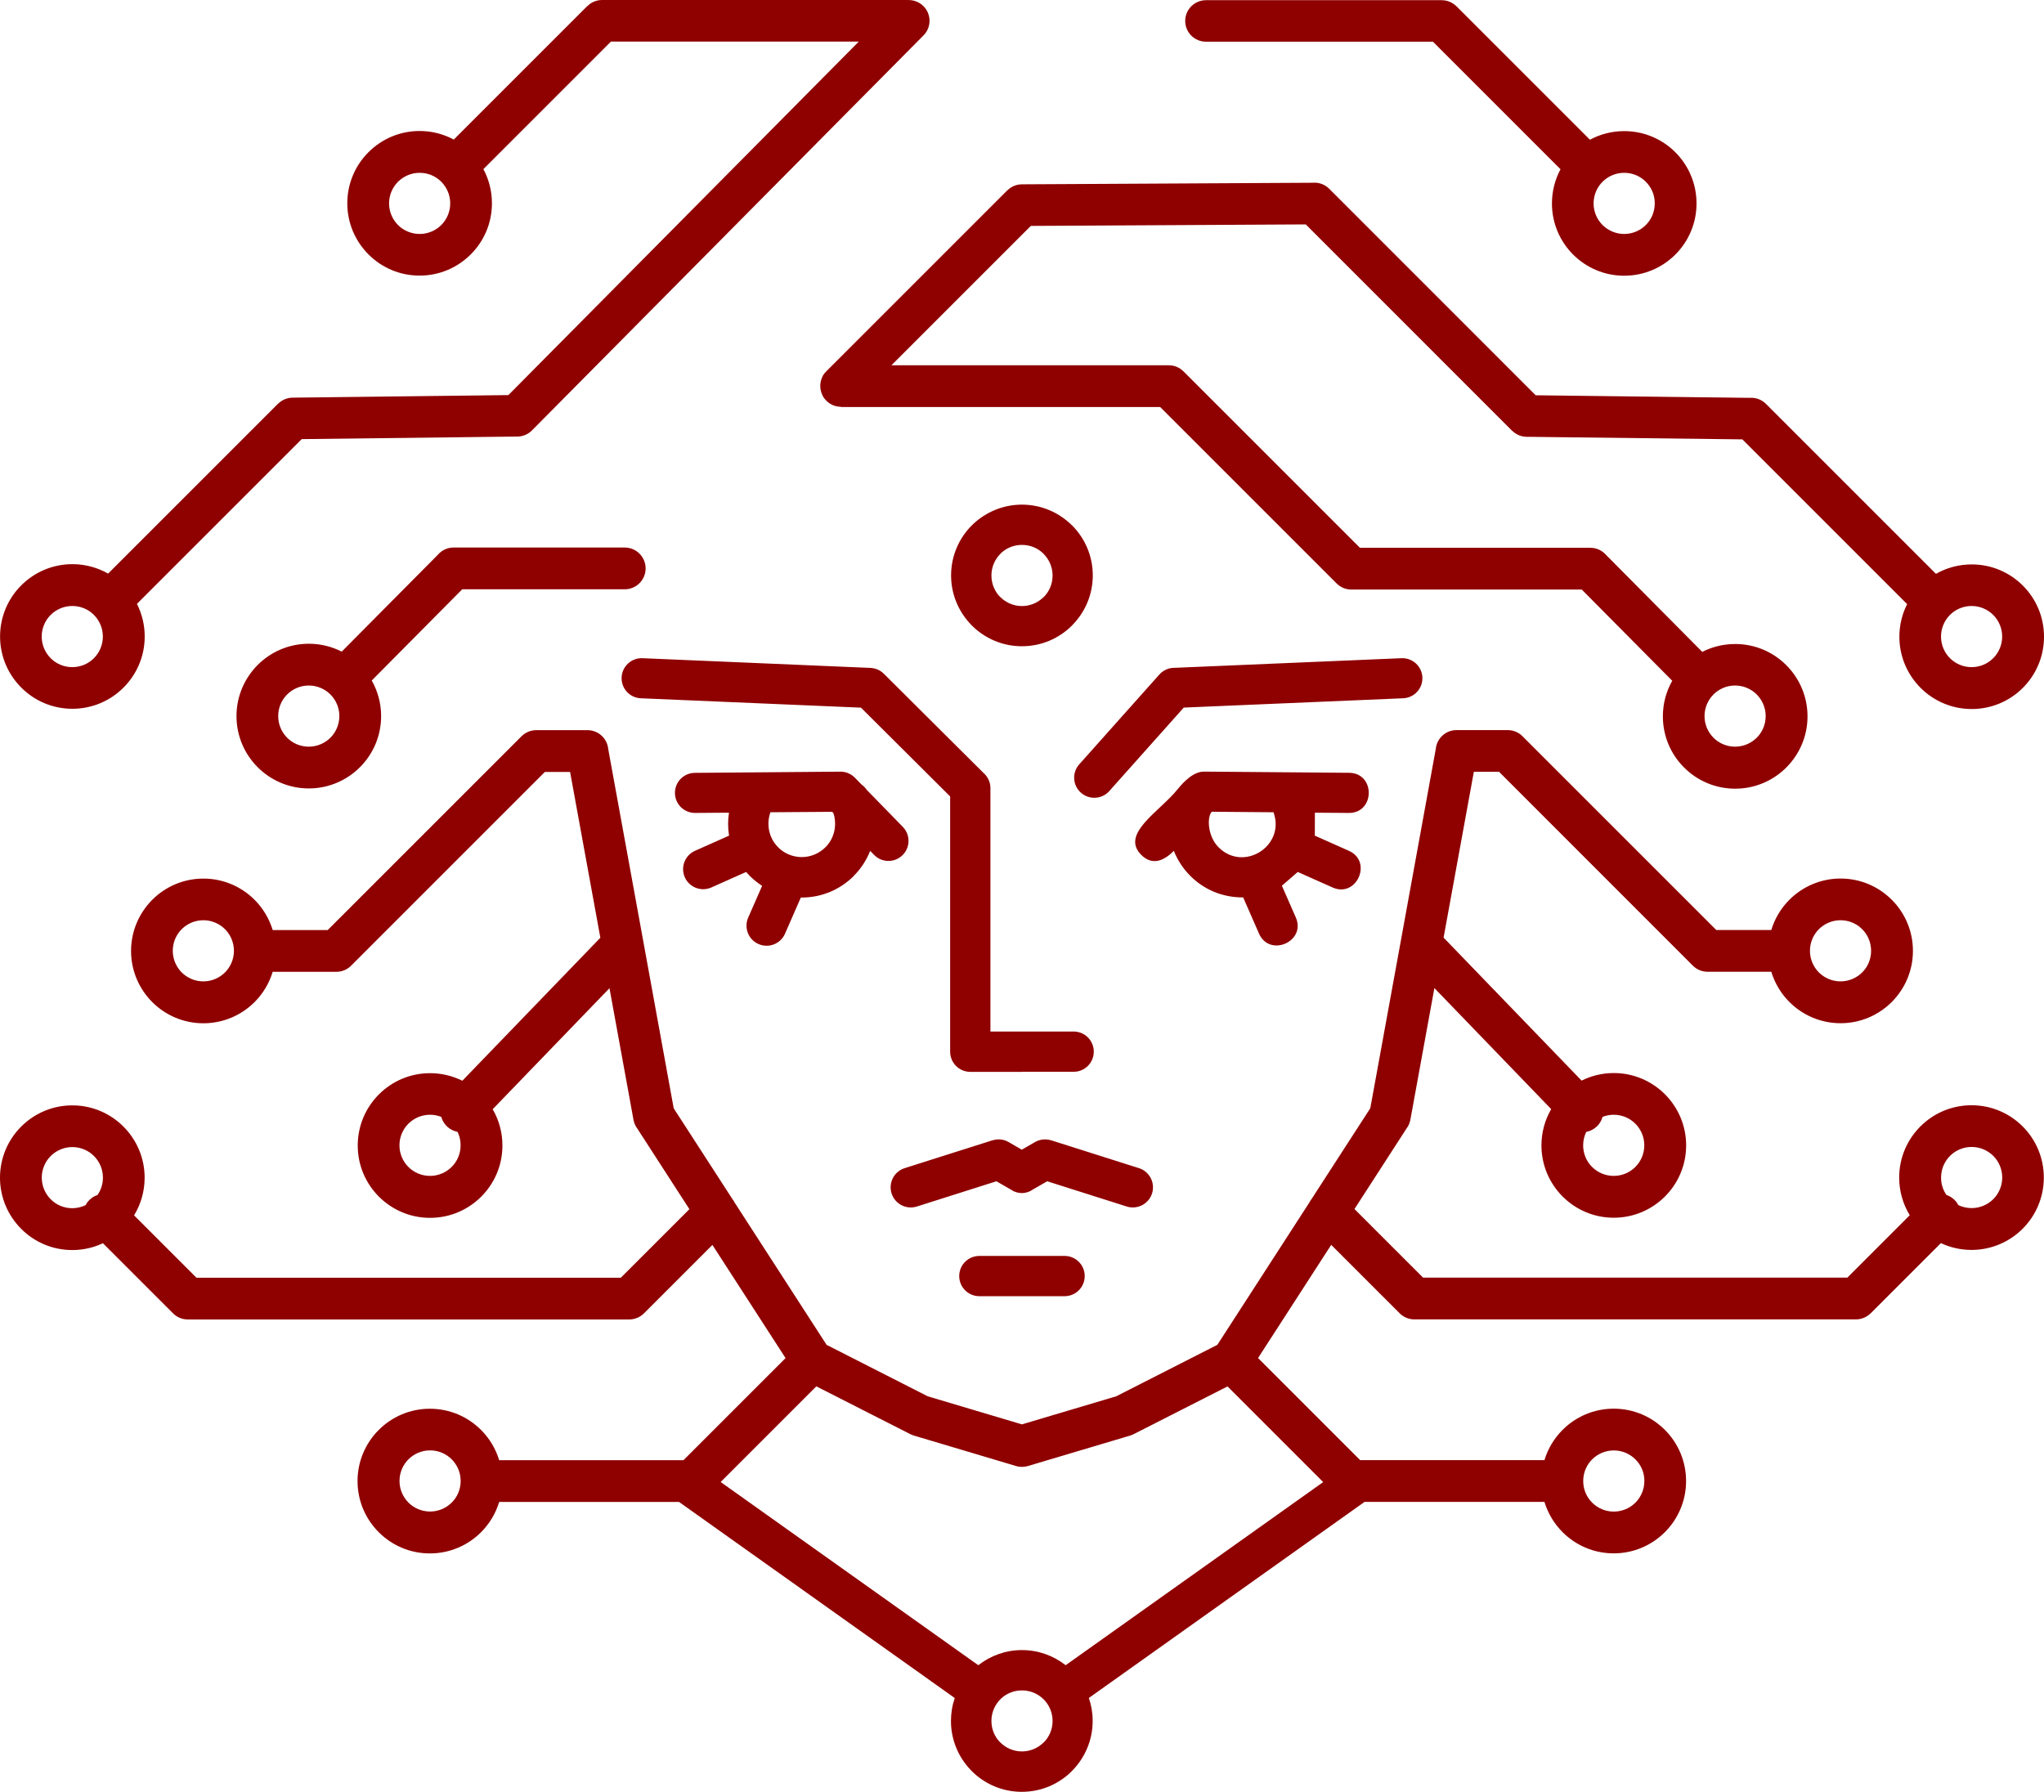 <svg xmlns:dc="http://purl.org/dc/elements/1.1/" xmlns:cc="http://creativecommons.org/ns#" xmlns:rdf="http://www.w3.org/1999/02/22-rdf-syntax-ns#" xmlns:svg="http://www.w3.org/2000/svg" xmlns="http://www.w3.org/2000/svg" xmlns:sodipodi="http://sodipodi.sourceforge.net/DTD/sodipodi-0.dtd" xmlns:inkscape="http://www.inkscape.org/namespaces/inkscape" version="1.1" x="0px" y="0px" style="enable-background:new 0 0 1170 780;" xml:space="preserve" id="svg13" sodipodi:docname="MEDUSA_SVG.svgz" viewBox="421.57 175.16 326.88 286.58"><defs id="defs17"/><sodipodi:namedview pagecolor="#ffffff" bordercolor="#666666" borderopacity="1" objecttolerance="10" gridtolerance="10" guidetolerance="10" inkscape:pageopacity="0" inkscape:pageshadow="2" inkscape:window-width="640" inkscape:window-height="480" id="namedview15"/>
<style type="text/css" id="style2">
	.st0{fill:#FFFFFF;}
	.st1{fill:#8F0000;}
</style>
<g id="LOGO">
	<path class="st1" d="M433.13,272.08c-1.35,0-2.57,0.55-3.46,1.43c-0.88,0.88-1.43,2.11-1.43,3.46c0,1.35,0.55,2.57,1.43,3.46   c0.88,0.89,2.11,1.43,3.46,1.43c1.35,0,2.58-0.54,3.46-1.43c0.88-0.88,1.43-2.11,1.43-3.46c0-1.35-0.55-2.58-1.43-3.46   C435.71,272.62,434.48,272.08,433.13,272.08 M490.35,407.13c-1.35,0-2.57,0.55-3.46,1.43c-0.88,0.88-1.43,2.11-1.43,3.46   c0,1.35,0.55,2.57,1.43,3.46c0.88,0.88,2.11,1.43,3.46,1.43c1.35,0,2.57-0.55,3.46-1.43c0.89-0.88,1.43-2.11,1.43-3.46   c0-1.35-0.55-2.57-1.43-3.46C492.92,407.68,491.7,407.13,490.35,407.13z M494.74,356.19c-0.61-0.12-1.2-0.41-1.69-0.87   c-0.45-0.44-0.76-0.97-0.91-1.53c-0.56-0.22-1.17-0.34-1.8-0.34c-1.35,0-2.57,0.55-3.46,1.43c-0.88,0.88-1.43,2.11-1.43,3.46   c0,1.35,0.55,2.58,1.43,3.46c0.88,0.88,2.11,1.43,3.46,1.43c1.35,0,2.57-0.55,3.46-1.43c0.89-0.88,1.43-2.11,1.43-3.46   C495.24,357.57,495.06,356.84,494.74,356.19z M454.09,322.34c-1.35,0-2.58,0.55-3.46,1.43c-0.88,0.88-1.43,2.11-1.43,3.46   c0,1.35,0.55,2.57,1.43,3.46c0.88,0.88,2.11,1.43,3.46,1.43c1.35,0,2.57-0.55,3.46-1.43c0.88-0.88,1.43-2.11,1.43-3.46   c0-1.35-0.55-2.58-1.43-3.46C456.66,322.89,455.44,322.34,454.09,322.34z M435.26,367.91c0.15-0.3,0.35-0.57,0.6-0.82   c0.38-0.38,0.82-0.65,1.3-0.8c0.55-0.79,0.87-1.75,0.87-2.78c0-1.35-0.55-2.58-1.43-3.46c-0.88-0.88-2.11-1.43-3.46-1.43   c-1.35,0-2.57,0.55-3.46,1.43c-0.88,0.88-1.43,2.11-1.43,3.46c0,1.35,0.55,2.57,1.43,3.46c0.88,0.89,2.11,1.43,3.46,1.43   C433.89,368.39,434.61,368.22,435.26,367.91z M488.68,202.8c-1.35,0-2.57,0.55-3.46,1.43c-0.88,0.89-1.43,2.11-1.43,3.46   c0,1.35,0.55,2.57,1.43,3.46c0.88,0.88,2.11,1.43,3.46,1.43c1.35,0,2.58-0.55,3.46-1.43c0.88-0.88,1.43-2.11,1.43-3.46   c0-1.35-0.55-2.57-1.43-3.46l0,0l0,0C491.26,203.34,490.04,202.8,488.68,202.8z M470.95,284.8c-1.35,0-2.58,0.55-3.46,1.43   c-0.89,0.89-1.43,2.11-1.43,3.46c0,1.35,0.55,2.57,1.43,3.46c0.88,0.89,2.11,1.43,3.46,1.43c1.35,0,2.57-0.55,3.46-1.43   c0.88-0.88,1.43-2.11,1.43-3.46c0-1.35-0.55-2.58-1.43-3.46C473.53,285.35,472.3,284.8,470.95,284.8z M566.74,175.17   c0.9-0.04,1.81,0.28,2.5,0.96c1.3,1.29,1.31,3.4,0.01,4.7l-62.61,63.17c-0.68,0.68-1.57,1.01-2.46,0.98l-34.36,0.41l-26.35,26.35   c0.79,1.57,1.24,3.34,1.24,5.22c0,3.19-1.29,6.08-3.39,8.17c-2.09,2.1-4.98,3.39-8.18,3.39c-3.19,0-6.08-1.29-8.17-3.39   c-2.09-2.09-3.39-4.98-3.39-8.17c0-3.19,1.29-6.09,3.39-8.18c2.09-2.09,4.98-3.39,8.17-3.39c2.08,0,4.03,0.55,5.72,1.51   l27.18-27.18l0.01,0.01c0.59-0.59,1.41-0.96,2.31-0.97l34.51-0.41l56.04-56.54h-39.64l-20.4,20.4c0.88,1.63,1.37,3.49,1.37,5.47   c0,3.19-1.29,6.08-3.39,8.17c-2.09,2.09-4.98,3.39-8.18,3.39c-3.19,0-6.08-1.29-8.17-3.39c-2.09-2.09-3.39-4.98-3.39-8.17   c0-3.19,1.29-6.09,3.39-8.18c2.09-2.09,4.98-3.39,8.17-3.39c1.98,0,3.84,0.5,5.47,1.37l21.36-21.36l0.01,0.01   c0.6-0.6,1.43-0.97,2.35-0.97H566.74z M521.48,262.73c1.84,0,3.34,1.5,3.34,3.34c0,1.84-1.49,3.34-3.34,3.34h-25.99L481.02,284   c0.95,1.68,1.5,3.62,1.5,5.69c0,3.19-1.29,6.08-3.39,8.18c-2.09,2.09-4.98,3.39-8.17,3.39c-3.19,0-6.08-1.29-8.18-3.39   c-2.09-2.09-3.39-4.98-3.39-8.18c0-3.19,1.3-6.08,3.39-8.18c2.09-2.09,4.98-3.39,8.18-3.39c1.89,0,3.69,0.46,5.26,1.26l15.36-15.48   c0.61-0.72,1.52-1.17,2.54-1.17H521.48z M740.33,273.51c-0.89-0.88-2.11-1.43-3.46-1.43c-1.35,0-2.58,0.55-3.46,1.43   c-0.88,0.88-1.43,2.11-1.43,3.46c0,1.35,0.54,2.57,1.43,3.46c0.89,0.89,2.11,1.43,3.46,1.43c1.35,0,2.57-0.54,3.46-1.43   c0.88-0.88,1.43-2.11,1.43-3.46C741.76,275.62,741.21,274.39,740.33,273.51z M683.11,408.57c-0.88-0.88-2.11-1.43-3.46-1.43   c-1.35,0-2.58,0.55-3.46,1.43c-0.89,0.88-1.43,2.11-1.43,3.46c0,1.35,0.54,2.57,1.43,3.46c0.88,0.88,2.11,1.43,3.46,1.43   c1.35,0,2.58-0.55,3.46-1.43c0.88-0.88,1.43-2.11,1.43-3.46C684.55,410.67,684,409.45,683.11,408.57z M719.37,323.77   c-0.88-0.88-2.1-1.43-3.46-1.43c-1.35,0-2.57,0.55-3.46,1.43c-0.88,0.88-1.43,2.11-1.43,3.46c0,1.35,0.55,2.57,1.43,3.46   c0.89,0.88,2.11,1.43,3.46,1.43c1.35,0,2.58-0.55,3.46-1.43c0.89-0.88,1.43-2.11,1.43-3.46   C720.8,325.88,720.26,324.66,719.37,323.77z M732.85,366.28c0.48,0.16,0.92,0.43,1.3,0.8c0.25,0.25,0.45,0.53,0.6,0.82   c0.64,0.31,1.36,0.48,2.13,0.48c1.35,0,2.57-0.55,3.46-1.43c0.88-0.88,1.43-2.11,1.43-3.46c0-1.35-0.55-2.58-1.43-3.46   c-0.89-0.88-2.11-1.43-3.46-1.43c-1.35,0-2.58,0.55-3.46,1.43c-0.88,0.88-1.43,2.11-1.43,3.46   C731.98,364.53,732.3,365.49,732.85,366.28z M684.77,204.23c-0.88-0.89-2.11-1.43-3.46-1.43c-1.35,0-2.57,0.55-3.46,1.43l0,0l0,0   c-0.88,0.88-1.43,2.11-1.43,3.46c0,1.35,0.55,2.57,1.43,3.46c0.89,0.88,2.11,1.43,3.46,1.43c1.35,0,2.58-0.55,3.46-1.43   c0.89-0.88,1.43-2.11,1.43-3.46C686.21,206.33,685.66,205.11,684.77,204.23z M681.32,196.13c3.19,0,6.09,1.29,8.18,3.39   c2.09,2.09,3.38,4.98,3.38,8.18c0,3.19-1.29,6.08-3.38,8.17c-2.09,2.09-4.99,3.39-8.18,3.39c-3.19,0-6.08-1.29-8.18-3.39   c-2.09-2.09-3.38-4.98-3.38-8.17c0-1.98,0.5-3.85,1.37-5.47l-20.4-20.4h-36.29c-1.84,0-3.33-1.49-3.33-3.32   c0-1.83,1.49-3.32,3.33-3.32h37.68c0.92,0,1.75,0.37,2.35,0.97l0.01-0.01l21.36,21.36C677.47,196.62,679.34,196.13,681.32,196.13z    M702.51,286.23c-0.88-0.88-2.11-1.43-3.46-1.43c-1.35,0-2.58,0.55-3.46,1.43c-0.88,0.89-1.43,2.11-1.43,3.46   c0,1.35,0.55,2.57,1.43,3.46c0.89,0.89,2.11,1.43,3.46,1.43c1.35,0,2.57-0.55,3.46-1.43c0.89-0.88,1.43-2.11,1.43-3.46   C703.94,288.34,703.39,287.12,702.51,286.23z M556.06,240.22c-0.5,0-0.98-0.11-1.4-0.31l0,0c-0.02-0.01-0.04-0.02-0.07-0.03   l-0.01-0.01l-0.06-0.03l-0.02-0.01l-0.05-0.03l-0.03-0.02l-0.04-0.02l-0.02-0.01l-0.05-0.03l-0.02-0.01l-0.05-0.03l-0.02-0.02   l-0.04-0.03l-0.02-0.01l-0.05-0.04l-0.02-0.01l-0.06-0.05h0c-0.02-0.02-0.04-0.03-0.06-0.05l0,0c-0.18-0.14-0.34-0.3-0.48-0.48   l-0.01-0.01c-0.02-0.02-0.03-0.04-0.05-0.06v0c-0.02-0.02-0.03-0.04-0.05-0.06l-0.01-0.02l-0.04-0.05l-0.01-0.02l-0.03-0.04   l-0.02-0.03l-0.03-0.04l-0.01-0.02l-0.03-0.05l-0.01-0.02l-0.02-0.04l-0.02-0.03l-0.02-0.05l-0.01-0.02l-0.03-0.06l0-0.01   l-0.03-0.07l0,0c-0.2-0.43-0.31-0.9-0.31-1.4c0-0.5,0.11-0.98,0.31-1.4l0,0c0.01-0.02,0.02-0.05,0.03-0.07l0-0.01l0.03-0.06   l0.01-0.02l0.02-0.05l0.02-0.03l0.02-0.04l0.01-0.02l0.03-0.05l0.01-0.02l0.03-0.05l0.02-0.02l0.03-0.04l0.01-0.02l0.04-0.05   l0.01-0.02l0.05-0.06v0c0.02-0.02,0.03-0.04,0.05-0.06l0.01-0.01c0.08-0.1,0.16-0.19,0.25-0.27l28.92-28.92l0.01,0.01   c0.6-0.6,1.42-0.97,2.34-0.97l46.46-0.25c0.95-0.09,1.94,0.23,2.67,0.96l33.02,33.03l34.22,0.41c0.93-0.07,1.89,0.25,2.61,0.97   l27.18,27.18c1.68-0.96,3.64-1.51,5.72-1.51c3.19,0,6.08,1.29,8.18,3.39c2.09,2.09,3.38,4.98,3.38,8.18c0,3.19-1.29,6.08-3.38,8.17   c-2.09,2.1-4.99,3.39-8.18,3.39c-3.19,0-6.09-1.29-8.18-3.39c-2.09-2.09-3.39-4.98-3.39-8.17c0-1.88,0.45-3.65,1.24-5.22   l-26.35-26.35l-34.5-0.41c-0.9-0.01-1.72-0.38-2.31-0.97l-0.01,0.01l-33-33.01l-43.97,0.24l-22.29,22.29h44.35   c0.93,0,1.77,0.38,2.38,1l28.19,28.19h36.85c1.01,0,1.92,0.45,2.54,1.17l15.36,15.48c1.58-0.81,3.37-1.26,5.27-1.26   c3.19,0,6.08,1.29,8.17,3.39c2.09,2.09,3.39,4.98,3.39,8.18c0,3.19-1.29,6.08-3.39,8.18c-2.09,2.09-4.98,3.39-8.17,3.39   c-3.19,0-6.09-1.29-8.18-3.39c-2.1-2.09-3.39-4.98-3.39-8.18c0-2.07,0.54-4.01,1.5-5.69l-14.47-14.59h-36.85l0,0   c-0.86,0-1.71-0.33-2.36-0.98l-28.21-28.21H556.06z M598.97,301.68c-1.18,1.33-3.21,1.44-4.54,0.26c-1.33-1.18-1.45-3.21-0.26-4.54   l12.8-14.35c0.65-0.73,1.56-1.1,2.47-1.08l36.27-1.54c1.77-0.07,3.26,1.31,3.33,3.08c0.07,1.77-1.31,3.26-3.08,3.33l-35.08,1.49   L598.97,301.68z M585,346.59h-8.26c-1.78,0-3.22-1.44-3.22-3.22v-40.83l-14.26-14.2l-35.2-1.5c-1.77-0.07-3.15-1.56-3.08-3.33   c0.07-1.77,1.56-3.15,3.33-3.08l36.4,1.55c0.8,0.02,1.59,0.33,2.2,0.93l15.93,15.86c0.69,0.59,1.12,1.47,1.12,2.44v38.93H585h8.27   c1.78,0,3.22,1.44,3.22,3.22c0,1.78-1.44,3.22-3.22,3.22H585z M585,382.47h-6.81c-1.78,0-3.22-1.44-3.22-3.22   c0-1.78,1.44-3.22,3.22-3.22H585h6.82c1.78,0,3.22,1.44,3.22,3.22c0,1.78-1.44,3.22-3.22,3.22H585z M584.47,365.93   c-0.1-0.02-0.2-0.04-0.3-0.07l-0.02,0l-0.06-0.02l-0.02-0.01l-0.05-0.02l-0.15-0.05l-0.03-0.01l-0.05-0.02l-0.03-0.01l-0.04-0.02   l-0.03-0.01l-0.04-0.02l-0.04-0.02l-0.03-0.02l-0.04-0.02l-0.03-0.02l-0.04-0.02l-0.02-0.02l-0.05-0.03l-0.02-0.01l-0.01-0.01   l-2.45-1.41l-12.73,4.04c-1.69,0.53-3.5-0.4-4.04-2.1c-0.53-1.7,0.41-3.51,2.1-4.04l14.06-4.46l0,0.01   c0.83-0.26,1.75-0.19,2.56,0.28l2.11,1.22l2.11-1.22c0.81-0.46,1.74-0.54,2.56-0.28l0-0.01l14.06,4.46   c1.69,0.53,2.63,2.34,2.1,4.04c-0.54,1.69-2.34,2.63-4.04,2.1l-12.73-4.04l-2.45,1.41l0,0.01l-0.02,0.01l-0.05,0.03l-0.02,0.02   l-0.05,0.02l-0.03,0.02l-0.04,0.02l-0.03,0.02l-0.04,0.02l-0.04,0.02l-0.04,0.01l-0.04,0.02l-0.03,0.01l-0.05,0.02l-0.02,0.01   l-0.14,0.05l-0.06,0.02l-0.02,0.01l-0.06,0.02l-0.02,0c-0.1,0.03-0.2,0.05-0.3,0.07l-0.07,0.01l-0.01,0l-0.08,0.01l-0.07,0.01   h-0.01l-0.07,0.01h-0.01l-0.07,0h-0.01l-0.07,0l0,0l-0.07,0H585l-0.07,0h0l-0.07,0h0l-0.07,0h-0.01l-0.07-0.01h-0.01l-0.07-0.01   l-0.08-0.01l-0.01,0L584.47,365.93z M544.78,305.07c-0.05,0.15-0.1,0.29-0.14,0.44c-0.12,0.45-0.18,0.91-0.18,1.4   c0,1.48,0.59,2.81,1.55,3.76l0.01,0.02c0.96,0.95,2.29,1.55,3.77,1.55c1.47,0,2.81-0.6,3.77-1.56l0.01,0.01l0-0.01   c0.96-0.95,1.55-2.29,1.55-3.76c0-0.42-0.04-0.82-0.12-1.17c-0.04-0.19-0.09-0.37-0.16-0.56l-0.19-0.19L544.78,305.07z    M588.46,263.73c-0.88-0.88-2.1-1.42-3.46-1.42c-1.29,0-2.46,0.49-3.32,1.29l-0.13,0.14c-0.88,0.88-1.43,2.11-1.43,3.46   c0,1.29,0.49,2.46,1.29,3.33l0.14,0.13c0.88,0.88,2.11,1.43,3.45,1.43c1.35,0,2.57-0.55,3.46-1.43l0.01,0.01l0.01-0.01   c0.88-0.88,1.42-2.1,1.42-3.45c0-1.35-0.55-2.57-1.43-3.46V263.73L588.46,263.73z M585,255.87c3.12,0,5.95,1.27,8.01,3.32l0-0.01   c2.05,2.05,3.32,4.88,3.32,8.01c0,3.12-1.27,5.95-3.32,8l0,0.01c-2.05,2.05-4.88,3.32-8.01,3.32c-3.13,0-5.96-1.27-8.01-3.32   c-0.07-0.07-0.13-0.14-0.2-0.21c-1.93-2.04-3.12-4.78-3.12-7.8c0-3.13,1.27-5.96,3.32-8.01c0.07-0.07,0.14-0.14,0.21-0.2   C579.24,257.06,581.99,255.87,585,255.87z M588.46,446.94c-0.88-0.88-2.1-1.42-3.46-1.42c-1.29,0-2.46,0.49-3.32,1.29l-0.13,0.13   c-0.88,0.88-1.43,2.11-1.43,3.46c0,1.29,0.49,2.46,1.29,3.32l0.14,0.13c0.88,0.88,2.11,1.43,3.45,1.43c1.35,0,2.57-0.55,3.46-1.43   l0.01,0.01l0.01-0.01c0.88-0.88,1.42-2.1,1.42-3.45c0-1.35-0.55-2.57-1.43-3.46V446.94L588.46,446.94z M633.18,412.2l-15.3-15.3   l-15.04,7.65h0c-0.18,0.09-0.36,0.16-0.56,0.22L586,409.62c-0.61,0.19-1.29,0.21-1.95,0.01l-16.2-4.83   c-0.23-0.06-0.46-0.15-0.69-0.26l-15.04-7.65l-15.3,15.3l41.2,29.3c1.93-1.51,4.35-2.42,6.98-2.42c2.63,0,5.05,0.9,6.99,2.42   L633.18,412.2z M540.89,314.62l-5.56,2.48c-1.62,0.72-3.52-0.01-4.24-1.62c-0.72-1.62,0.01-3.52,1.62-4.24l5.45-2.43   c-0.1-0.61-0.15-1.24-0.15-1.88c0-0.6,0.05-1.2,0.14-1.79l-5.41,0.04c-1.77,0.01-3.22-1.41-3.23-3.18   c-0.02-1.77,1.41-3.22,3.18-3.23l23.12-0.19c0.9-0.05,1.8,0.28,2.48,0.97l1.07,1.1c0.32,0.23,0.6,0.5,0.82,0.84l5.77,5.92   c1.24,1.27,1.21,3.3-0.06,4.54c-1.27,1.23-3.31,1.21-4.54-0.07l-0.62-0.63c-0.6,1.51-1.5,2.87-2.63,4l0.01,0.01   c-2.13,2.13-5.07,3.45-8.32,3.45l-0.15,0l-2.53,5.78c-0.71,1.63-2.6,2.37-4.23,1.66c-1.63-0.71-2.37-2.6-1.66-4.23l2.23-5.08   c-0.71-0.46-1.37-0.99-1.96-1.58l-0.01-0.01l-0.01-0.01l0,0C541.26,315.02,541.07,314.82,540.89,314.62z M625.23,305.07l-9.87-0.08   c-0.79,0.81-0.69,3.92,1.09,5.69C620.47,314.7,627.18,310.44,625.23,305.07z M604.12,311.93c-3.46-3.38,2.84-6.92,5.71-10.46   c1.05-1.31,2.66-2.96,4.37-2.9l23.12,0.19c4.23,0.04,4.17,6.45-0.05,6.42l-5.42-0.04l-0.01,3.67l5.45,2.43   c3.84,1.71,1.23,7.58-2.61,5.86l-5.57-2.48l-2.54,2.2l2.23,5.08c1.68,3.85-4.2,6.43-5.89,2.57l-2.53-5.78   c-3.33,0.02-6.28-1.26-8.46-3.45c-1.13-1.13-2.03-2.49-2.63-4C607.82,312.73,605.94,313.7,604.12,311.93z M553.76,390.25   l16.17,8.23l15.07,4.49l15.08-4.49l16.17-8.23l14.72-22.77c0.1-0.2,0.22-0.4,0.37-0.58l9.37-14.49l4.86-26.64   c0.02-0.11,0.04-0.22,0.06-0.33l5.55-30.48c0.16-1.7,1.58-3.03,3.32-3.03h8.19c0.85,0,1.71,0.33,2.36,0.98l30.99,30.99h8.8   c0.56-1.85,1.57-3.51,2.9-4.84c2.09-2.09,4.99-3.39,8.18-3.39c3.19,0,6.08,1.29,8.18,3.39c2.1,2.1,3.39,4.98,3.39,8.18   c0,3.19-1.29,6.08-3.39,8.18c-2.09,2.09-4.98,3.39-8.18,3.39c-3.19,0-6.08-1.29-8.18-3.39c-1.33-1.33-2.34-2.99-2.9-4.84h-10.18   c-0.94,0-1.78-0.38-2.39-1L661.3,298.6h-4.03l-4.84,26.52l22.07,22.87c1.55-0.77,3.3-1.21,5.15-1.21c3.19,0,6.08,1.3,8.18,3.39   c2.09,2.1,3.39,4.98,3.39,8.18c0,3.19-1.29,6.08-3.39,8.18c-2.09,2.09-4.99,3.39-8.18,3.39c-3.2,0-6.08-1.29-8.18-3.39   c-2.09-2.09-3.39-4.98-3.39-8.18c0-2.11,0.57-4.1,1.56-5.8l-18.68-19.36l-3.84,21.05c-0.09,0.51-0.3,0.98-0.59,1.37l-8.35,12.92   l10.97,10.97h67.85l9.98-9.98c-1.07-1.75-1.69-3.82-1.69-6.02c0-3.19,1.29-6.08,3.39-8.18c2.09-2.09,4.98-3.39,8.18-3.39   c3.19,0,6.08,1.29,8.18,3.39c2.09,2.09,3.38,4.98,3.38,8.18c0,3.19-1.29,6.08-3.38,8.18c-2.09,2.09-4.99,3.39-8.18,3.39   c-1.75,0-3.41-0.39-4.9-1.09l-11.2,11.2c-0.61,0.61-1.45,1-2.38,1h-70.62c-0.85,0-1.71-0.33-2.36-0.98l-10.94-10.94l-11.7,18.1   l16.33,16.33h29.47c0.56-1.85,1.57-3.51,2.9-4.84c2.09-2.09,4.98-3.39,8.18-3.39c3.19,0,6.08,1.29,8.18,3.39   c2.09,2.09,3.39,4.98,3.39,8.18c0,3.19-1.29,6.08-3.39,8.18c-2.09,2.09-4.99,3.39-8.18,3.39c-3.2,0-6.08-1.29-8.18-3.39   c-1.33-1.33-2.34-2.99-2.9-4.84h-28.77l-44.09,31.36c0.4,1.16,0.61,2.39,0.61,3.68c0,3.11-1.27,5.95-3.32,8l0,0.01   c-2.05,2.05-4.88,3.32-8.01,3.32c-3.13,0-5.96-1.27-8.01-3.32c-0.07-0.07-0.13-0.14-0.2-0.21c-1.93-2.04-3.12-4.78-3.12-7.79   c0-1.29,0.21-2.53,0.61-3.68l-44.09-31.36h-28.77c-0.56,1.85-1.57,3.51-2.9,4.84c-2.09,2.09-4.98,3.39-8.18,3.39   c-3.19,0-6.08-1.29-8.18-3.39c-2.09-2.09-3.39-4.98-3.39-8.18c0-3.19,1.29-6.08,3.39-8.18c2.09-2.09,4.98-3.39,8.18-3.39   c3.19,0,6.08,1.29,8.18,3.39c1.33,1.33,2.34,2.99,2.9,4.84h29.47l16.33-16.33l-11.7-18.1l-10.94,10.94   c-0.65,0.65-1.51,0.98-2.36,0.98H451.6c-0.93,0-1.77-0.38-2.38-1l-11.19-11.19c-1.49,0.7-3.15,1.09-4.9,1.09   c-3.19,0-6.08-1.29-8.17-3.39c-2.09-2.09-3.39-4.99-3.39-8.18c0-3.19,1.29-6.08,3.39-8.18c2.09-2.09,4.98-3.39,8.17-3.39   c3.2,0,6.08,1.29,8.18,3.39c2.09,2.1,3.39,4.98,3.39,8.18c0,2.2-0.62,4.27-1.69,6.02l9.98,9.98h67.86l10.97-10.97l-8.35-12.92   c-0.29-0.39-0.5-0.86-0.59-1.37l-3.84-21.05l-18.68,19.36c0.99,1.7,1.56,3.68,1.56,5.8c0,3.19-1.29,6.08-3.39,8.18   c-2.09,2.09-4.98,3.39-8.18,3.39c-3.19,0-6.08-1.29-8.18-3.39c-2.09-2.09-3.39-4.98-3.39-8.18c0-3.19,1.29-6.08,3.39-8.18   c2.09-2.09,4.98-3.39,8.18-3.39c1.85,0,3.6,0.44,5.16,1.21l22.07-22.87l-4.84-26.52h-4.03l-30.97,30.97c-0.61,0.62-1.45,1-2.38,1   h-10.18c-0.56,1.85-1.57,3.51-2.9,4.84c-2.09,2.09-4.99,3.39-8.18,3.39c-3.19,0-6.09-1.29-8.18-3.39   c-2.09-2.09-3.39-4.98-3.39-8.18c0-3.19,1.3-6.08,3.39-8.18c2.09-2.09,4.98-3.39,8.18-3.39c3.19,0,6.08,1.29,8.18,3.39   c1.33,1.33,2.34,2.99,2.9,4.84h8.8l30.99-30.99c0.65-0.65,1.51-0.98,2.36-0.98h8.19c1.74,0,3.17,1.33,3.32,3.03l5.56,30.48   c0.03,0.11,0.04,0.22,0.06,0.33l4.85,26.64l9.37,14.49c0.15,0.18,0.27,0.38,0.37,0.58L553.76,390.25z M677.85,353.79   c-0.15,0.56-0.45,1.09-0.91,1.53c-0.49,0.46-1.07,0.76-1.69,0.87c-0.32,0.65-0.5,1.38-0.5,2.15c0,1.35,0.54,2.58,1.43,3.46   c0.88,0.88,2.11,1.43,3.46,1.43c1.35,0,2.58-0.55,3.46-1.43c0.88-0.88,1.43-2.11,1.43-3.46c0-1.35-0.55-2.57-1.43-3.46   c-0.88-0.88-2.11-1.43-3.46-1.43C679.02,353.45,678.41,353.57,677.85,353.79z" id="path10"/>
</g>
</svg>